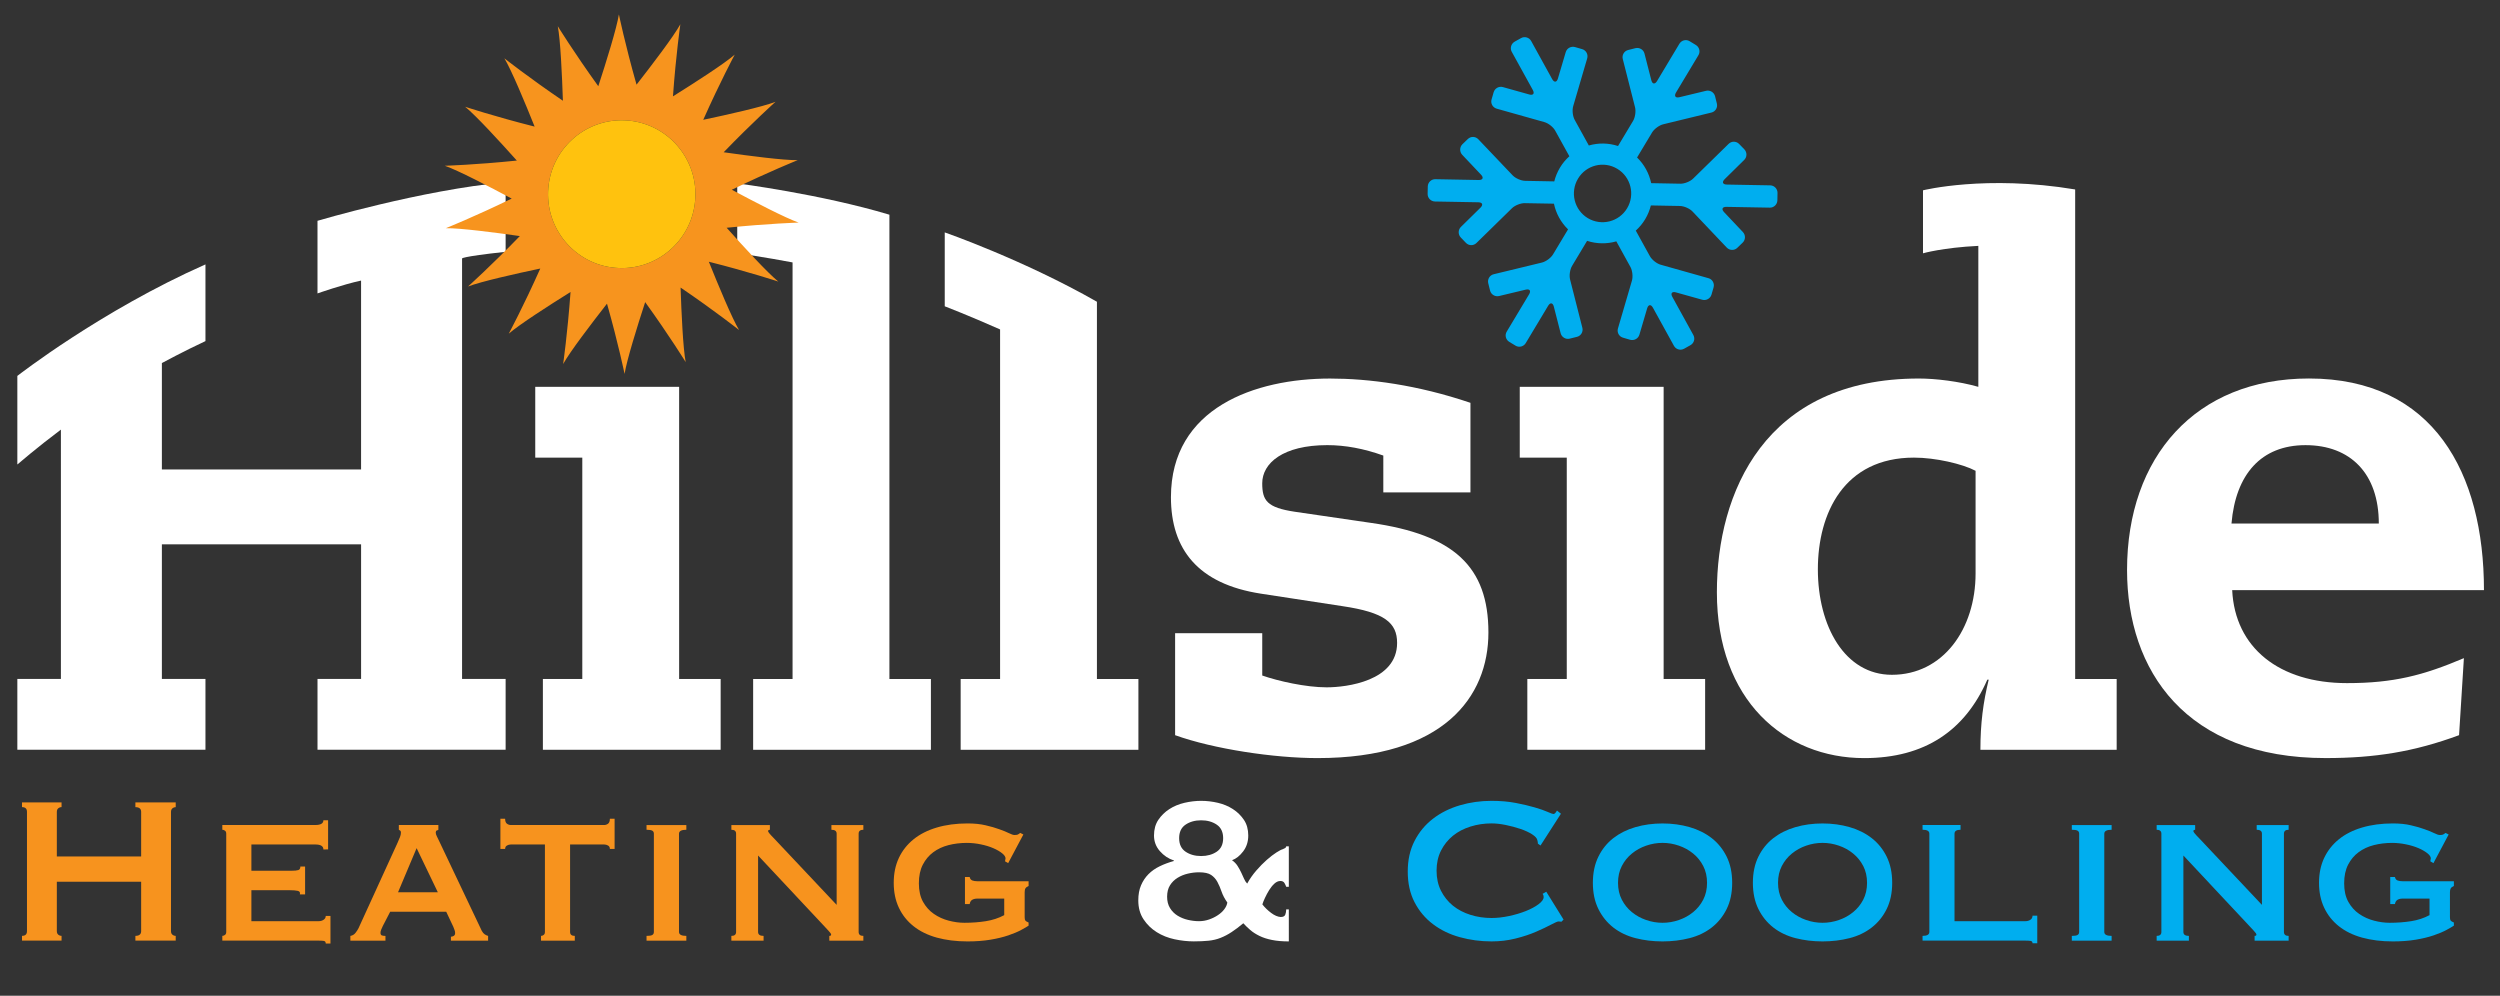 <svg xmlns="http://www.w3.org/2000/svg" xmlns:xlink="http://www.w3.org/1999/xlink" id="Layer_1" x="0px" y="0px" width="163.193px" height="65px" viewBox="0 0 163.193 65" xml:space="preserve"><rect x="0" y="0" width="163.193" height="65" fill="#333333" stroke="none"/><g>	<defs>		<rect id="SVGID_1_" y="0.848" width="163.193" height="64.152"></rect>	</defs>	<clipPath id="SVGID_2_">		<use xlink:href="#SVGID_1_"></use>	</clipPath>	<path clip-path="url(#SVGID_2_)" fill="#FFFFFF" d="M1.132,30.321v-5.783c0,0,5.453-4.255,12.28-7.279v5.007  c-1.417,0.66-2.845,1.433-2.845,1.433v6.944h13.003V18.315c-1.201,0.258-2.845,0.839-2.845,0.839v-4.741  c0,0,6.789-2.013,12.281-2.519v4.543c-3.039,0.331-2.844,0.444-2.844,0.444v27.439h2.844v4.621H20.726v-4.621h2.845v-8.787H10.567  v8.787h2.845v4.621H1.132v-4.621h2.844V28.044C2.422,29.209,1.132,30.321,1.132,30.321"></path>	<polygon clip-path="url(#SVGID_2_)" fill="#FFFFFF" points="38.011,29.873 34.94,29.873 34.94,25.251 44.332,25.251 44.332,44.322   47.042,44.322 47.042,48.943 35.438,48.943 35.438,44.322 38.011,44.322  "></polygon>	<path clip-path="url(#SVGID_2_)" fill="#FFFFFF" d="M48.125,16.528v-4.556c0,0,5.438,0.694,9.933,2.043v30.307h2.709v4.621H49.163  v-4.621h2.573V17.13C50.124,16.819,48.125,16.528,48.125,16.528"></path>	<path clip-path="url(#SVGID_2_)" fill="#FFFFFF" d="M61.67,19.994V15.17c0,0,5.126,1.783,9.934,4.527v24.625h2.708v4.621H62.709  v-4.621h2.574V21.505C63.231,20.593,61.67,19.994,61.67,19.994"></path>	<path clip-path="url(#SVGID_2_)" fill="#FFFFFF" d="M90.297,29.737c-1.265-0.454-2.483-0.68-3.657-0.68  c-2.89,0-4.245,1.177-4.245,2.491c0,1.132,0.316,1.585,2.122,1.857l4.967,0.726c5.418,0.77,7.676,2.854,7.676,7.156  c0,4.213-2.936,8.199-11.152,8.199c-2.845,0-6.772-0.589-9.3-1.495v-6.658h5.688v2.763c1.038,0.362,2.845,0.771,4.199,0.771  c1.31,0,4.604-0.408,4.604-2.899c0-1.313-0.812-1.993-3.565-2.4l-5.328-0.816c-4.107-0.634-5.87-2.898-5.87-6.296  c0-5.844,5.508-7.746,10.385-7.746c2.528,0,5.69,0.408,9.166,1.585v5.845h-5.688V29.737z"></path>	<polygon clip-path="url(#SVGID_2_)" fill="#FFFFFF" points="102.274,29.873 99.205,29.873 99.205,25.251 108.597,25.251   108.597,44.322 111.306,44.322 111.306,48.943 99.7,48.943 99.7,44.322 102.274,44.322  "></polygon>	<path clip-path="url(#SVGID_2_)" fill="#FFFFFF" d="M125.528,16.535v-4.112c0,0,4.106-1.027,9.933-0.056v31.956h2.709v4.621h-8.895  c0-1.722,0.18-3.081,0.541-4.576h-0.09c-1.445,3.307-4.063,5.119-8.037,5.119c-5.191,0-9.616-3.76-9.616-10.826  c0-6.478,3.114-13.952,13.184-13.952c1.084,0,2.618,0.182,3.883,0.543v-9.202C126.818,16.163,125.528,16.535,125.528,16.535   M128.96,30.732c-0.859-0.453-2.619-0.86-4.02-0.86c-4.561,0-6.275,3.623-6.275,7.292c0,3.714,1.76,6.885,4.831,6.885  c3.341,0,5.464-2.989,5.464-6.613V30.732z"></path>	<path clip-path="url(#SVGID_2_)" fill="#FFFFFF" d="M145.711,38.523c0.181,3.761,3.069,6.069,7.495,6.069  c3.023,0,4.966-0.497,7.63-1.63l-0.315,5.028c-2.936,1.086-5.51,1.495-8.714,1.495c-9.122,0-12.959-5.708-12.959-12.276  c0-7.383,4.471-12.502,11.874-12.502c8.127,0,11.424,6.162,11.424,13.815H145.711z M155.282,34.176  c0-3.262-1.852-5.118-4.786-5.118c-2.889,0-4.56,1.902-4.831,5.118H155.282z"></path>	<path clip-path="url(#SVGID_2_)" fill="#00AEEF" d="M98.683,3.382l1.374,2.491c0.13,0.235,0.025,0.367-0.231,0.294l-1.724-0.483  c-0.258-0.072-0.528,0.083-0.601,0.339l-0.136,0.47c-0.075,0.258,0.076,0.527,0.333,0.6l3.123,0.88  c0.255,0.073,0.572,0.324,0.699,0.558l0.924,1.67c-0.236,0.21-0.445,0.46-0.616,0.746c-0.17,0.286-0.294,0.587-0.369,0.894  l-1.902-0.036c-0.266-0.004-0.636-0.167-0.819-0.361l-2.238-2.353c-0.184-0.196-0.49-0.202-0.682-0.017l-0.353,0.339  c-0.191,0.185-0.198,0.497-0.017,0.691l1.231,1.301c0.185,0.195,0.117,0.349-0.15,0.346l-2.837-0.053  c-0.267-0.005-0.486,0.21-0.491,0.478l-0.01,0.482c-0.005,0.266,0.209,0.49,0.478,0.496l2.835,0.051  c0.266,0.005,0.328,0.163,0.139,0.35l-1.277,1.256c-0.192,0.187-0.195,0.496-0.012,0.691l0.339,0.353  c0.187,0.194,0.493,0.197,0.684,0.01l2.323-2.274c0.189-0.185,0.565-0.334,0.831-0.329l1.906,0.034  c0.131,0.628,0.445,1.213,0.921,1.676l-0.981,1.635c-0.137,0.229-0.462,0.468-0.722,0.532l-3.153,0.764  c-0.258,0.063-0.418,0.327-0.354,0.587l0.119,0.477c0.062,0.258,0.327,0.42,0.587,0.358l1.74-0.417  c0.258-0.063,0.359,0.073,0.222,0.302l-1.462,2.438c-0.139,0.228-0.064,0.529,0.164,0.667l0.412,0.25  c0.229,0.139,0.528,0.062,0.665-0.167l1.464-2.439c0.137-0.228,0.303-0.204,0.37,0.056l0.445,1.738  c0.066,0.259,0.332,0.418,0.591,0.354l0.474-0.118c0.259-0.063,0.419-0.331,0.353-0.588l-0.802-3.155  c-0.066-0.258-0.009-0.659,0.13-0.889l0.981-1.635c0.629,0.207,1.292,0.211,1.908,0.034l0.922,1.673  c0.129,0.233,0.172,0.635,0.097,0.891l-0.914,3.124c-0.076,0.257,0.072,0.525,0.329,0.599l0.467,0.137  c0.258,0.073,0.53-0.076,0.605-0.331l0.507-1.723c0.078-0.256,0.245-0.274,0.375-0.04l1.373,2.49  c0.128,0.234,0.425,0.319,0.658,0.192l0.421-0.236c0.233-0.13,0.318-0.426,0.188-0.661l-1.372-2.49  c-0.13-0.234-0.024-0.367,0.233-0.295l1.722,0.482c0.259,0.071,0.528-0.081,0.602-0.338l0.136-0.47  c0.072-0.257-0.076-0.527-0.332-0.599l-3.125-0.881c-0.257-0.072-0.572-0.322-0.702-0.558l-0.92-1.668  c0.234-0.212,0.444-0.46,0.615-0.747c0.171-0.285,0.292-0.588,0.369-0.896l1.902,0.036c0.268,0.005,0.635,0.167,0.819,0.362  l2.237,2.357c0.185,0.191,0.493,0.198,0.684,0.013l0.351-0.34c0.193-0.184,0.199-0.494,0.017-0.688l-1.231-1.303  c-0.184-0.195-0.115-0.349,0.15-0.344l2.837,0.051c0.266,0.006,0.487-0.21,0.493-0.477l0.009-0.483  c0.005-0.265-0.21-0.49-0.475-0.495l-2.837-0.052c-0.267-0.005-0.329-0.162-0.139-0.351l1.277-1.257  c0.191-0.186,0.195-0.494,0.01-0.69L113.527,9.4c-0.185-0.194-0.492-0.198-0.684-0.012l-2.323,2.273  c-0.19,0.187-0.563,0.336-0.829,0.331l-1.907-0.036c-0.132-0.627-0.444-1.214-0.921-1.674l0.981-1.636  c0.138-0.229,0.463-0.467,0.723-0.532l3.152-0.767c0.26-0.062,0.418-0.327,0.354-0.585l-0.117-0.475  c-0.064-0.261-0.33-0.421-0.588-0.36l-1.74,0.419c-0.26,0.063-0.358-0.075-0.224-0.304l1.464-2.437  c0.139-0.23,0.064-0.528-0.165-0.667l-0.412-0.25c-0.228-0.139-0.525-0.063-0.663,0.166l-1.462,2.439  c-0.14,0.229-0.307,0.203-0.372-0.056l-0.446-1.74c-0.064-0.258-0.332-0.417-0.593-0.352l-0.473,0.119  c-0.259,0.064-0.418,0.328-0.352,0.587l0.802,3.154c0.065,0.26,0.008,0.66-0.129,0.888l-0.982,1.638  c-0.63-0.207-1.293-0.211-1.906-0.034l-0.923-1.672c-0.131-0.236-0.174-0.637-0.098-0.894l0.915-3.122  c0.074-0.258-0.072-0.527-0.33-0.602l-0.469-0.136c-0.258-0.071-0.528,0.077-0.603,0.333l-0.51,1.722  c-0.076,0.255-0.244,0.273-0.373,0.041l-1.373-2.49c-0.128-0.235-0.425-0.32-0.658-0.192l-0.42,0.234  C98.641,2.852,98.554,3.149,98.683,3.382 M105.574,11.02c0.887,0.534,1.172,1.687,0.639,2.577  c-0.533,0.888-1.683,1.173-2.568,0.641c-0.884-0.536-1.17-1.688-0.636-2.578C103.542,10.771,104.689,10.485,105.574,11.02"></path>	<path clip-path="url(#SVGID_2_)" fill="#F7941E" d="M47.434,14.868c2.728-0.28,4.7-0.338,4.7-0.338  c-0.87-0.304-2.901-1.36-4.364-2.144c2.467-1.199,4.301-1.931,4.301-1.931c-0.92,0.013-3.191-0.282-4.832-0.516  c1.909-1.975,3.383-3.292,3.383-3.292c-0.859,0.329-3.096,0.831-4.717,1.174c1.12-2.511,2.056-4.254,2.056-4.254  c-0.697,0.604-2.625,1.843-4.032,2.722c0.197-2.744,0.483-4.704,0.483-4.704c-0.448,0.808-1.839,2.633-2.861,3.942  c-0.75-2.646-1.151-4.586-1.151-4.586c-0.146,0.913-0.829,3.104-1.345,4.687c-1.605-2.231-2.644-3.915-2.644-3.915  c0.174,0.908,0.278,3.202,0.334,4.864c-2.271-1.543-3.82-2.77-3.82-2.77c0.474,0.793,1.354,2.913,1.974,4.458  c-2.661-0.673-4.535-1.295-4.535-1.295c0.715,0.584,2.266,2.274,3.373,3.512c-2.728,0.281-4.7,0.339-4.7,0.339  c0.87,0.304,2.902,1.36,4.365,2.144c-2.467,1.198-4.301,1.932-4.301,1.932c0.921-0.015,3.19,0.28,4.832,0.514  c-1.91,1.974-3.383,3.292-3.383,3.292c0.861-0.329,3.095-0.832,4.718-1.173c-1.121,2.509-2.058,4.252-2.058,4.252  c0.698-0.603,2.624-1.842,4.033-2.721c-0.199,2.743-0.483,4.703-0.483,4.703c0.448-0.807,1.84-2.632,2.863-3.941  c0.749,2.646,1.147,4.585,1.147,4.585c0.147-0.913,0.83-3.104,1.345-4.686c1.606,2.229,2.644,3.916,2.644,3.916  c-0.173-0.908-0.277-3.204-0.333-4.866c2.27,1.544,3.817,2.771,3.817,2.771c-0.47-0.792-1.352-2.914-1.972-4.457  c2.661,0.672,4.535,1.295,4.535,1.295C50.091,17.797,48.542,16.108,47.434,14.868 M45.375,13.105  c-0.236,2.652-2.57,4.612-5.216,4.375c-2.645-0.234-4.599-2.578-4.364-5.231c0.235-2.653,2.571-4.614,5.215-4.379  C43.656,8.106,45.609,10.45,45.375,13.105"></path>	<path clip-path="url(#SVGID_2_)" fill="#FFC20E" d="M45.375,13.105c-0.236,2.652-2.57,4.612-5.216,4.375  c-2.645-0.234-4.599-2.578-4.364-5.231c0.235-2.653,2.571-4.614,5.215-4.379C43.656,8.106,45.609,10.45,45.375,13.105"></path>	<path clip-path="url(#SVGID_2_)" fill="#F7931E" d="M9.214,52.998c0-0.206-0.125-0.309-0.376-0.309v-0.309h2.632v0.309  c-0.08,0-0.151,0.026-0.214,0.077c-0.062,0.052-0.094,0.129-0.094,0.231v7.786c0,0.103,0.031,0.18,0.094,0.231  s0.134,0.077,0.214,0.077v0.309H8.838v-0.309c0.25,0,0.376-0.104,0.376-0.309v-3.224H3.71v3.224c0,0.103,0.031,0.18,0.094,0.231  s0.134,0.077,0.214,0.077v0.309H1.436v-0.309c0.217,0,0.325-0.104,0.325-0.309v-7.786c0-0.206-0.108-0.309-0.325-0.309v-0.309  h2.582v0.309c-0.08,0-0.151,0.026-0.214,0.077c-0.062,0.052-0.094,0.129-0.094,0.231v2.915h5.504V52.998z"></path>	<path clip-path="url(#SVGID_2_)" fill="#F7931E" d="M21.111,55.451c0-0.218-0.177-0.326-0.53-0.326H16.41v1.714h2.633  c0.193,0,0.335-0.014,0.427-0.042c0.091-0.028,0.137-0.105,0.137-0.231h0.308v1.818h-0.342c0.034-0.127-0.012-0.203-0.137-0.231  s-0.302-0.043-0.53-0.043H16.41v2.023h4.376c0.136,0,0.25-0.031,0.341-0.095c0.091-0.062,0.137-0.146,0.137-0.249h0.308v1.801  h-0.308c0-0.103-0.045-0.16-0.137-0.171c-0.091-0.012-0.205-0.018-0.341-0.018h-6.274v-0.309c0.057,0,0.114-0.02,0.171-0.061  c0.057-0.04,0.085-0.105,0.085-0.197v-6.413c0-0.092-0.028-0.157-0.085-0.197c-0.058-0.04-0.114-0.061-0.171-0.061v-0.308h6.068  c0.353,0,0.53-0.104,0.53-0.31h0.307v1.904H21.111z"></path>	<path clip-path="url(#SVGID_2_)" fill="#F7931E" d="M22.872,61.093c0.137-0.022,0.248-0.089,0.333-0.197  c0.085-0.108,0.15-0.209,0.196-0.3l2.547-5.574c0.068-0.159,0.123-0.288,0.163-0.385c0.04-0.098,0.06-0.192,0.06-0.284  c0-0.068-0.014-0.11-0.042-0.128s-0.06-0.037-0.094-0.061v-0.308h2.581v0.308c-0.034,0.023-0.071,0.041-0.112,0.052  c-0.039,0.012-0.06,0.058-0.06,0.137c0,0.069,0.026,0.152,0.077,0.249c0.051,0.098,0.105,0.209,0.162,0.335l2.769,5.831  c0.057,0.103,0.12,0.177,0.188,0.222c0.069,0.046,0.143,0.081,0.222,0.104v0.309h-2.427v-0.257c0.057,0,0.117-0.018,0.18-0.052  c0.062-0.034,0.094-0.097,0.094-0.188c0-0.069-0.012-0.132-0.035-0.189c-0.022-0.057-0.051-0.131-0.085-0.223l-0.461-0.978H25.47  l-0.479,0.926c-0.046,0.093-0.083,0.175-0.111,0.249c-0.029,0.075-0.043,0.14-0.043,0.197c0,0.092,0.028,0.148,0.086,0.172  c0.057,0.022,0.137,0.034,0.239,0.034v0.309h-2.291V61.093z M28.581,58.246l-1.385-2.882l-1.214,2.882H28.581z"></path>	<path clip-path="url(#SVGID_2_)" fill="#F7931E" d="M35.316,61.093c0.057,0,0.113-0.02,0.17-0.061  c0.057-0.04,0.085-0.105,0.085-0.197v-5.71H33.35c-0.091,0-0.177,0.022-0.257,0.068c-0.08,0.046-0.12,0.12-0.12,0.224h-0.308  v-1.974h0.308c0,0.161,0.04,0.27,0.12,0.327c0.08,0.057,0.166,0.086,0.257,0.086h6.085c0.091,0,0.177-0.029,0.257-0.086  c0.079-0.058,0.119-0.166,0.119-0.327h0.308v1.974h-0.308c0-0.104-0.04-0.178-0.119-0.224c-0.08-0.046-0.166-0.068-0.257-0.068  h-2.222v5.71c0,0.172,0.103,0.258,0.308,0.258v0.309h-2.205V61.093z"></path>	<path clip-path="url(#SVGID_2_)" fill="#F7931E" d="M42.204,61.093c0.182,0,0.308-0.02,0.376-0.061  c0.068-0.04,0.103-0.105,0.103-0.197v-6.413c0-0.092-0.035-0.157-0.103-0.197s-0.194-0.061-0.376-0.061v-0.308h2.598v0.308  c-0.319,0-0.479,0.086-0.479,0.258v6.413c0,0.172,0.16,0.258,0.479,0.258v0.309h-2.598V61.093z"></path>	<path clip-path="url(#SVGID_2_)" fill="#F7931E" d="M47.742,61.093c0.205,0,0.308-0.086,0.308-0.258v-6.413  c0-0.172-0.103-0.258-0.308-0.258v-0.308h2.513v0.308c-0.08,0.012-0.119,0.041-0.119,0.086c0,0.058,0.125,0.212,0.375,0.463  l4.103,4.355v-4.646c0-0.172-0.114-0.258-0.342-0.258v-0.308h2.085v0.308c-0.205,0-0.308,0.086-0.308,0.258v6.413  c0,0.172,0.103,0.258,0.308,0.258v0.309h-2.222v-0.309c0.079,0,0.119-0.028,0.119-0.086c0-0.046-0.054-0.126-0.162-0.239  c-0.108-0.114-0.231-0.246-0.368-0.396l-4.239-4.527v4.99c0,0.172,0.12,0.258,0.359,0.258v0.309h-2.103V61.093z"></path>	<path clip-path="url(#SVGID_2_)" fill="#F7931E" d="M65.81,56.343l-0.205-0.12c0.022-0.114,0.034-0.178,0.034-0.189  c0-0.103-0.074-0.214-0.222-0.334c-0.148-0.119-0.342-0.231-0.581-0.335c-0.239-0.102-0.51-0.186-0.812-0.247  c-0.302-0.063-0.607-0.096-0.915-0.096c-0.422,0-0.82,0.05-1.197,0.146c-0.376,0.097-0.707,0.252-0.991,0.463  c-0.285,0.211-0.513,0.483-0.684,0.814c-0.171,0.332-0.256,0.737-0.256,1.217c0,0.48,0.091,0.884,0.273,1.21  c0.183,0.325,0.419,0.589,0.71,0.788c0.29,0.2,0.612,0.346,0.965,0.438c0.354,0.093,0.695,0.139,1.025,0.139  c0.49,0,0.955-0.035,1.394-0.104c0.438-0.069,0.84-0.2,1.205-0.395v-1.08h-1.761c-0.125,0-0.233,0.025-0.325,0.076  c-0.091,0.052-0.148,0.146-0.171,0.283H62.99v-1.767h0.308c0.022,0.114,0.08,0.189,0.171,0.224s0.199,0.051,0.325,0.051h3.35v0.31  c-0.103,0.045-0.171,0.097-0.205,0.154c-0.035,0.057-0.052,0.143-0.052,0.257v1.629c0,0.103,0.015,0.174,0.043,0.215  c0.028,0.04,0.099,0.083,0.213,0.129v0.205c-0.103,0.069-0.265,0.163-0.487,0.283s-0.501,0.237-0.838,0.352  c-0.336,0.114-0.726,0.209-1.171,0.283c-0.444,0.074-0.939,0.111-1.487,0.111c-0.741,0-1.411-0.083-2.008-0.248  c-0.599-0.167-1.106-0.415-1.521-0.747c-0.417-0.331-0.735-0.734-0.958-1.209c-0.222-0.474-0.333-1.014-0.333-1.62  c0-0.605,0.111-1.146,0.333-1.621c0.222-0.474,0.541-0.88,0.958-1.218c0.416-0.337,0.923-0.594,1.521-0.771  c0.598-0.178,1.268-0.267,2.008-0.267c0.445,0,0.837,0.04,1.18,0.121c0.342,0.079,0.638,0.165,0.889,0.257  c0.262,0.091,0.473,0.178,0.632,0.257c0.159,0.079,0.279,0.12,0.359,0.12c0.091,0,0.159-0.01,0.206-0.025  c0.045-0.018,0.102-0.055,0.171-0.112l0.205,0.103L65.81,56.343z"></path>	<path clip-path="url(#SVGID_2_)" fill="#FFFFFF" d="M84.134,61.453c-0.422,0-0.789-0.031-1.103-0.095  c-0.313-0.062-0.587-0.151-0.82-0.266s-0.434-0.243-0.599-0.386s-0.316-0.289-0.452-0.438c-0.273,0.229-0.527,0.42-0.762,0.574  c-0.233,0.155-0.473,0.281-0.717,0.377c-0.245,0.099-0.508,0.16-0.787,0.189c-0.279,0.028-0.601,0.043-0.966,0.043  c-0.41,0-0.828-0.046-1.256-0.138c-0.427-0.092-0.815-0.245-1.163-0.463c-0.347-0.217-0.635-0.497-0.862-0.84  c-0.229-0.344-0.342-0.755-0.342-1.235c0-0.377,0.059-0.706,0.179-0.985c0.12-0.28,0.282-0.523,0.487-0.729s0.45-0.377,0.735-0.514  c0.284-0.138,0.593-0.252,0.923-0.344v-0.033c-0.354-0.114-0.658-0.317-0.915-0.609c-0.256-0.292-0.384-0.633-0.384-1.021  c0-0.399,0.094-0.739,0.281-1.02c0.188-0.28,0.428-0.515,0.719-0.703c0.29-0.188,0.621-0.326,0.991-0.412  c0.37-0.085,0.731-0.128,1.086-0.128c0.364,0,0.729,0.043,1.093,0.128c0.365,0.086,0.693,0.224,0.983,0.412  c0.291,0.188,0.53,0.423,0.718,0.703c0.188,0.28,0.282,0.62,0.282,1.02c0,0.401-0.111,0.747-0.334,1.039  c-0.221,0.29-0.464,0.482-0.726,0.574c0.147,0.103,0.268,0.226,0.359,0.368c0.09,0.143,0.17,0.286,0.238,0.429  c0.068,0.144,0.131,0.28,0.188,0.411c0.057,0.132,0.125,0.238,0.205,0.317c0.171-0.309,0.37-0.595,0.599-0.856  c0.228-0.263,0.455-0.495,0.683-0.694c0.229-0.201,0.437-0.36,0.625-0.48c0.188-0.12,0.327-0.192,0.418-0.215  c0.058-0.023,0.109-0.048,0.155-0.077c0.044-0.028,0.067-0.065,0.067-0.111h0.171v2.641h-0.171c-0.023-0.068-0.06-0.148-0.11-0.239  c-0.052-0.092-0.141-0.139-0.266-0.139c-0.137,0-0.269,0.058-0.394,0.172s-0.238,0.255-0.341,0.42  c-0.103,0.167-0.194,0.335-0.273,0.506c-0.081,0.172-0.137,0.314-0.172,0.43c0.159,0.205,0.351,0.392,0.573,0.557  c0.222,0.166,0.43,0.255,0.624,0.267c0.159,0,0.259-0.052,0.299-0.155c0.039-0.103,0.06-0.217,0.06-0.343h0.171V61.453z   M76.186,58.537c0,0.286,0.062,0.531,0.188,0.737c0.125,0.206,0.291,0.372,0.495,0.498c0.205,0.126,0.431,0.218,0.676,0.274  c0.245,0.058,0.486,0.086,0.726,0.086c0.229,0,0.448-0.038,0.658-0.112c0.211-0.073,0.401-0.168,0.572-0.282  c0.172-0.114,0.312-0.243,0.419-0.386c0.108-0.144,0.174-0.289,0.197-0.438c-0.171-0.24-0.297-0.478-0.376-0.712  c-0.081-0.234-0.171-0.445-0.273-0.635c-0.103-0.188-0.24-0.34-0.411-0.455c-0.17-0.113-0.433-0.171-0.786-0.171  c-0.239,0-0.48,0.029-0.726,0.086s-0.471,0.148-0.676,0.274c-0.204,0.126-0.37,0.289-0.495,0.489  C76.247,57.992,76.186,58.24,76.186,58.537 M78.408,53.547c-0.399,0-0.738,0.095-1.018,0.284c-0.279,0.188-0.419,0.482-0.419,0.882  c0,0.401,0.14,0.694,0.419,0.883s0.618,0.284,1.018,0.284c0.397,0,0.737-0.096,1.017-0.284c0.278-0.188,0.419-0.481,0.419-0.883  c0-0.399-0.141-0.693-0.419-0.882C79.146,53.642,78.806,53.547,78.408,53.547"></path>	<path clip-path="url(#SVGID_2_)" fill="#00AEEF" d="M101.928,60.167c-0.034,0-0.065-0.003-0.094-0.009s-0.06-0.009-0.095-0.009  c-0.067,0-0.23,0.069-0.487,0.206c-0.256,0.138-0.581,0.291-0.974,0.463c-0.393,0.171-0.84,0.32-1.342,0.445  c-0.502,0.127-1.026,0.189-1.572,0.189c-0.718,0-1.408-0.092-2.068-0.275c-0.661-0.182-1.246-0.465-1.752-0.848  c-0.508-0.383-0.909-0.86-1.205-1.433c-0.297-0.571-0.445-1.24-0.445-2.006c0-0.755,0.148-1.421,0.445-1.998  c0.296-0.577,0.697-1.061,1.205-1.45c0.506-0.388,1.091-0.68,1.752-0.874c0.66-0.194,1.351-0.291,2.068-0.291  c0.581,0,1.107,0.046,1.581,0.137c0.473,0.092,0.886,0.188,1.239,0.292c0.353,0.103,0.632,0.2,0.837,0.291  c0.206,0.092,0.331,0.138,0.377,0.138c0.057,0,0.104-0.028,0.146-0.086c0.039-0.058,0.07-0.103,0.093-0.138l0.257,0.207  l-1.333,2.074l-0.171-0.12c0-0.034-0.003-0.068-0.009-0.103s-0.015-0.074-0.025-0.12c-0.022-0.126-0.138-0.254-0.342-0.386  c-0.205-0.132-0.46-0.249-0.761-0.352c-0.303-0.104-0.622-0.188-0.957-0.257c-0.336-0.069-0.647-0.104-0.932-0.104  c-0.479,0-0.938,0.068-1.376,0.206c-0.439,0.137-0.821,0.337-1.146,0.6c-0.323,0.264-0.583,0.587-0.777,0.969  c-0.193,0.384-0.29,0.82-0.29,1.312c0,0.492,0.097,0.93,0.29,1.313c0.194,0.383,0.454,0.706,0.777,0.969  c0.325,0.262,0.707,0.463,1.146,0.6c0.438,0.138,0.897,0.206,1.376,0.206c0.364,0,0.745-0.043,1.146-0.129  c0.397-0.085,0.763-0.194,1.094-0.326c0.329-0.131,0.606-0.279,0.829-0.445c0.222-0.166,0.333-0.323,0.333-0.472  c0-0.08-0.023-0.148-0.069-0.206l0.24-0.137l1.128,1.817L101.928,60.167z"></path>	<path clip-path="url(#SVGID_2_)" fill="#00AEEF" d="M108.525,53.753c0.627,0,1.217,0.08,1.77,0.24c0.552,0.16,1.034,0.4,1.444,0.72  c0.41,0.32,0.734,0.724,0.975,1.21c0.239,0.485,0.358,1.054,0.358,1.706c0,0.651-0.119,1.22-0.358,1.706  c-0.24,0.486-0.564,0.889-0.975,1.209s-0.893,0.552-1.444,0.694c-0.553,0.143-1.143,0.215-1.77,0.215s-1.217-0.072-1.77-0.215  c-0.552-0.143-1.033-0.374-1.444-0.694c-0.409-0.32-0.734-0.723-0.974-1.209s-0.359-1.055-0.359-1.706  c0-0.652,0.12-1.221,0.359-1.706c0.239-0.486,0.564-0.89,0.974-1.21c0.411-0.319,0.893-0.56,1.444-0.72  C107.309,53.833,107.898,53.753,108.525,53.753 M108.525,55.021c-0.364,0-0.721,0.061-1.068,0.181  c-0.348,0.119-0.658,0.292-0.932,0.515s-0.493,0.494-0.657,0.814c-0.166,0.32-0.248,0.686-0.248,1.098  c0,0.411,0.082,0.777,0.248,1.098c0.164,0.32,0.384,0.591,0.657,0.814c0.273,0.223,0.584,0.395,0.932,0.515  s0.704,0.181,1.068,0.181c0.365,0,0.721-0.061,1.068-0.181s0.659-0.292,0.933-0.515c0.272-0.224,0.492-0.494,0.657-0.814  s0.248-0.687,0.248-1.098c0-0.412-0.083-0.777-0.248-1.098s-0.385-0.592-0.657-0.814c-0.273-0.223-0.585-0.396-0.933-0.515  C109.246,55.082,108.891,55.021,108.525,55.021"></path>	<path clip-path="url(#SVGID_2_)" fill="#00AEEF" d="M118.97,53.753c0.626,0,1.217,0.08,1.769,0.24c0.553,0.16,1.035,0.4,1.444,0.72  c0.411,0.32,0.736,0.724,0.976,1.21c0.238,0.485,0.358,1.054,0.358,1.706c0,0.651-0.12,1.22-0.358,1.706  c-0.239,0.486-0.564,0.889-0.976,1.209c-0.409,0.32-0.892,0.552-1.444,0.694c-0.552,0.143-1.143,0.215-1.769,0.215  c-0.627,0-1.217-0.072-1.77-0.215s-1.033-0.374-1.444-0.694c-0.41-0.32-0.734-0.723-0.975-1.209  c-0.239-0.486-0.358-1.055-0.358-1.706c0-0.652,0.119-1.221,0.358-1.706c0.24-0.486,0.564-0.89,0.975-1.21  c0.411-0.319,0.892-0.56,1.444-0.72S118.343,53.753,118.97,53.753 M118.97,55.021c-0.364,0-0.721,0.061-1.068,0.181  c-0.348,0.119-0.658,0.292-0.932,0.515s-0.493,0.494-0.658,0.814s-0.247,0.686-0.247,1.098c0,0.411,0.082,0.777,0.247,1.098  s0.385,0.591,0.658,0.814c0.273,0.223,0.584,0.395,0.932,0.515s0.704,0.181,1.068,0.181s0.721-0.061,1.068-0.181  s0.658-0.292,0.931-0.515c0.273-0.224,0.493-0.494,0.659-0.814c0.164-0.32,0.248-0.687,0.248-1.098  c0-0.412-0.084-0.777-0.248-1.098c-0.166-0.32-0.386-0.592-0.659-0.814c-0.272-0.223-0.583-0.396-0.931-0.515  C119.69,55.082,119.334,55.021,118.97,55.021"></path>	<path clip-path="url(#SVGID_2_)" fill="#00AEEF" d="M127.979,53.856v0.308c-0.263,0-0.394,0.086-0.394,0.258v5.711h4.615  c0.136,0,0.25-0.031,0.342-0.095c0.091-0.062,0.136-0.151,0.136-0.266h0.309v1.801h-0.309c0-0.093-0.045-0.144-0.136-0.154  c-0.092-0.012-0.206-0.018-0.342-0.018h-6.701v-0.309c0.297,0,0.444-0.086,0.444-0.258v-6.413c0-0.172-0.147-0.258-0.444-0.258  v-0.308H127.979z"></path>	<path clip-path="url(#SVGID_2_)" fill="#00AEEF" d="M135.242,61.093c0.183,0,0.309-0.02,0.376-0.061  c0.068-0.04,0.103-0.105,0.103-0.197v-6.413c0-0.092-0.034-0.157-0.103-0.197c-0.067-0.04-0.193-0.061-0.376-0.061v-0.308h2.598  v0.308c-0.319,0-0.478,0.086-0.478,0.258v6.413c0,0.172,0.158,0.258,0.478,0.258v0.309h-2.598V61.093z"></path>	<path clip-path="url(#SVGID_2_)" fill="#00AEEF" d="M140.78,61.093c0.205,0,0.309-0.086,0.309-0.258v-6.413  c0-0.172-0.104-0.258-0.309-0.258v-0.308h2.513v0.308c-0.079,0.012-0.118,0.041-0.118,0.086c0,0.058,0.124,0.212,0.375,0.463  l4.103,4.355v-4.646c0-0.172-0.114-0.258-0.343-0.258v-0.308h2.086v0.308c-0.205,0-0.307,0.086-0.307,0.258v6.413  c0,0.172,0.102,0.258,0.307,0.258v0.309h-2.222v-0.309c0.079,0,0.119-0.028,0.119-0.086c0-0.046-0.055-0.126-0.162-0.239  c-0.109-0.114-0.23-0.246-0.368-0.396l-4.238-4.527v4.99c0,0.172,0.119,0.258,0.359,0.258v0.309h-2.104V61.093z"></path>	<path clip-path="url(#SVGID_2_)" fill="#00AEEF" d="M158.848,56.343l-0.204-0.12c0.022-0.114,0.033-0.178,0.033-0.189  c0-0.103-0.074-0.214-0.222-0.334c-0.148-0.119-0.343-0.231-0.581-0.335c-0.24-0.102-0.511-0.186-0.812-0.247  c-0.302-0.063-0.606-0.096-0.914-0.096c-0.422,0-0.82,0.05-1.196,0.146s-0.707,0.252-0.991,0.463  c-0.286,0.211-0.514,0.483-0.684,0.814c-0.171,0.332-0.257,0.737-0.257,1.217c0,0.48,0.091,0.884,0.273,1.21  c0.182,0.325,0.419,0.589,0.71,0.788c0.29,0.2,0.611,0.346,0.965,0.438c0.353,0.093,0.695,0.139,1.026,0.139  c0.489,0,0.953-0.035,1.394-0.104c0.438-0.069,0.839-0.2,1.204-0.395v-1.08h-1.761c-0.125,0-0.233,0.025-0.325,0.076  c-0.091,0.052-0.147,0.146-0.171,0.283h-0.307v-1.767h0.307c0.023,0.114,0.08,0.189,0.171,0.224c0.092,0.034,0.2,0.051,0.325,0.051  h3.351v0.31c-0.103,0.045-0.171,0.097-0.205,0.154c-0.034,0.057-0.052,0.143-0.052,0.257v1.629c0,0.103,0.015,0.174,0.043,0.215  c0.028,0.04,0.1,0.083,0.214,0.129v0.205c-0.103,0.069-0.265,0.163-0.487,0.283s-0.501,0.237-0.837,0.352  c-0.337,0.114-0.728,0.209-1.172,0.283c-0.443,0.074-0.939,0.111-1.486,0.111c-0.741,0-1.411-0.083-2.009-0.248  c-0.599-0.167-1.105-0.415-1.521-0.747c-0.416-0.331-0.734-0.734-0.957-1.209c-0.223-0.474-0.334-1.014-0.334-1.62  c0-0.605,0.111-1.146,0.334-1.621c0.223-0.474,0.541-0.88,0.957-1.218c0.416-0.337,0.923-0.594,1.521-0.771  c0.598-0.178,1.268-0.267,2.009-0.267c0.444,0,0.838,0.04,1.179,0.121c0.342,0.079,0.639,0.165,0.89,0.257  c0.262,0.091,0.473,0.178,0.632,0.257c0.16,0.079,0.279,0.12,0.359,0.12c0.091,0,0.159-0.01,0.205-0.025  c0.045-0.018,0.103-0.055,0.171-0.112l0.205,0.103L158.848,56.343z"></path></g></svg>